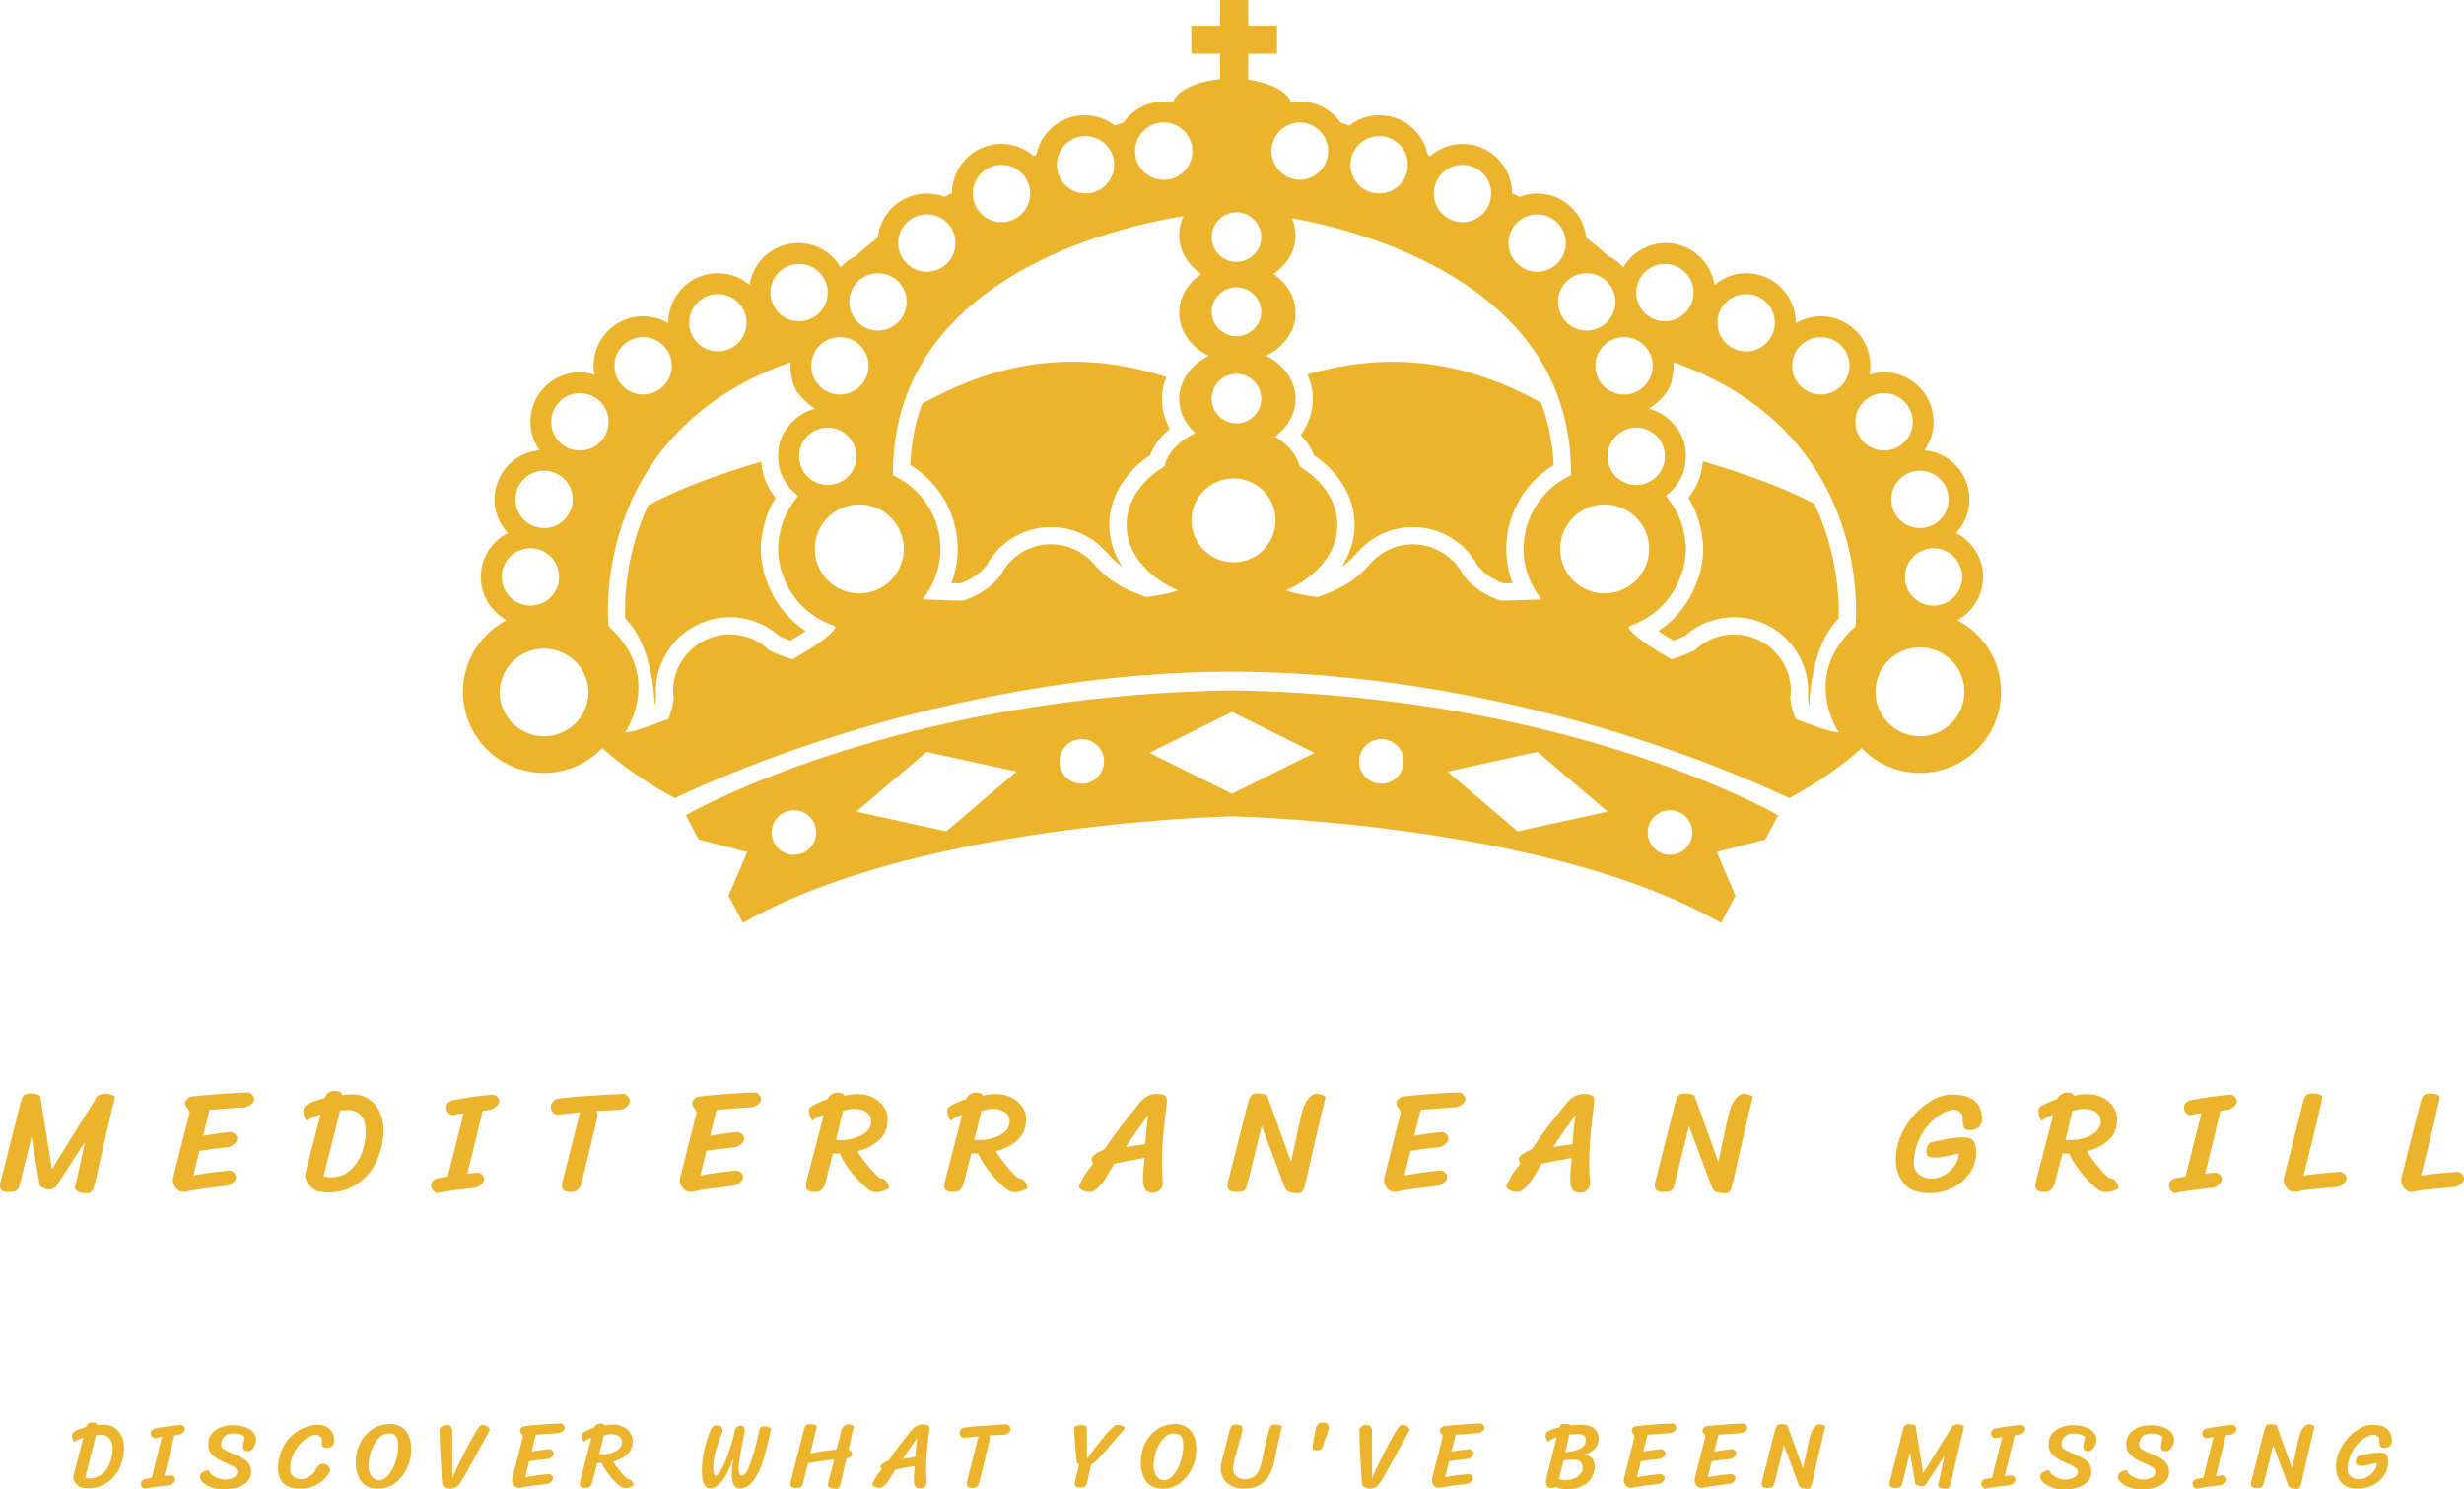 <?xml version="1.0" encoding="UTF-8"?>
<svg data-bbox="50 168.406 260 157.187" preserveAspectRatio="none" xmlns="http://www.w3.org/2000/svg" height="3022.838" width="5000" viewBox="50 168.406 260 157.188" data-type="color">
    <g>
        <svg viewBox="1.6 -27.44 989.4 28.56" preserveAspectRatio="none" y="318.528" x="57.605" height="7.065" width="244.79">
            <path d="M10-27.44q1.16 0 1.76.32t.6.84q.76-.12 1.34-.16t1.3-.04q2.88 0 4.86 1.4t2.96 3.68.98 4.92q0 .68-.04 1-.36 4.8-2.4 8.46t-5.38 5.66-7.5 2Q7.32.64 5.64.36 5 .24 4.14-.5T2.68-2.2t-.6-1.72q0-.44.12-.84l4.2-16.2q-2.28.68-3.84 1.76-.48-.48-.72-1.2t-.24-1.48q0-.88.72-1.56 1.88-1.2 5.2-2.04.76-1.96 2.48-1.96M7.2-3.8q.96.24 2.08.24 2.8 0 4.8-1.54T17.22-9t1.5-4.88q.16-1 .16-2.24 0-2.8-1.24-4.42t-3.84-1.62q-1.12 0-2.04.16-.72 3.12-3.04 12.2-1.24 4.88-1.52 6m29.56-16.92q-.8-.28-1.22-.86t-.42-1.38q0-1.16 1.56-1.84 5.72-1.16 11.52-1.64 1.56.68 1.56 1.84 0 .72-.72 1.4t-1.64.96l-2.2.28q-.68 3-3.12 12.92l-1.12 4.48 3.08-.32q1.56.68 1.56 1.84 0 .72-.72 1.4t-1.64.96l-1.6.2Q35.76.16 32.6.84q-.8-.28-1.22-.86t-.42-1.38q0-1.16 1.56-1.84 2-.4 3.04-.56l4.4-17.48q-1.64.24-3.2.56m38.48-.36q-.2-.64-1.54-1.14t-3.5-.5q-2.36 0-3.68 1.32t-1.32 3.32q0 1.24.9 1.9t2.78 1.46l1.44.6 1.2.56q2.16.96 3.42 1.74t2.14 2.14.88 3.48q0 2.28-1.5 3.94T72.28.26t-6.24.86q-2.64 0-4.94-.82t-3.64-2.06-1.34-2.44q0-1.16 1-1.9t2.84-1.02q.2 1.16 1.36 2.08t2.7 1.46 2.7.54q2.12 0 3.78-.84t1.66-2.32q0-1.24-1.18-2.06t-3.54-1.78L65.32-11q-2.6-1.28-4.12-2.88t-1.52-4.24q0-2.92 1.64-4.74t3.98-2.62 4.58-.8q3.56 0 5.86.92t3.34 2.32 1.04 2.88q0 .84-.42 2.04t-1.24 2.08-1.98.88q-2 0-2-2.08.08-.64.36-2.1t.4-1.74m36.4 14.12q-.6 1.8-2.38 3.62t-4.48 3-5.9 1.18q-4.88 0-7.16-2.38t-2.28-6.1q0-5.28 2.36-9.58t6.36-6.76 8.64-2.46q1.84 0 3.36.84t2.4 2.42.88 3.7q0 1.2-.9 2.04t-2.42.84q-1.2 0-1.62-.64t-.42-1.64l.04-1.28q0-.72-.8-1.4t-1.48-.68q-2.24 0-4.92 2.02t-4.52 5.44-1.84 7.42q0 1.84 1.44 3t3.64 1.16q.72 0 1.88-.48t2.14-1.2 1.3-1.4q.48-1 1.36-2.24t1.76-1.24q2.04 0 2.78.88t.78 1.92m20.44 7.8q-4.76 0-7.12-3.08t-2.36-8.36q0-4.36 1.88-8.08t5.24-5.92 7.56-2.2q4.08 0 6.54 2.78t2.46 8.3q0 3.92-1.82 7.78t-5.06 6.32-7.32 2.46m.56-3.6q1.96 0 3.84-2.2t3.06-5.64 1.18-7q0-2.72-.9-3.94t-3.18-1.22q-2.52 0-4.48 2.2t-3.04 5.48-1.08 6.36q0 1.8.66 3.16t1.72 2.08 2.22.72M162.6.84q-1.6-.36-2.24-.76t-.82-1.06-.26-2.22q-.08-2.36-.4-7.36-.04-.8-.28-5.16t-.24-8.36q0-.96.86-1.62t2.18-.66q1.2 0 1.76.66t.56 2.02l.04 15.92v3.96q3.2-7.08 7.32-14.86t5.28-7.78q1.48 0 2.4.68t.96 1.6q-.24.52-1.96 3.68l-1.88 3.32-1.36 2.52q-4.04 7.4-5.64 10.2T166.2-.48q-.48.56-1.46.94t-2.14.38m47.68-27.88q1.44.76 1.44 1.92 0 .72-.78 1.34t-1.74.86l-1.76.12q-1.2.08-3.24.22t-4.8.38l-1.8 7.16q2.52-.4 4.18-.64t3.7-.4q1.56.68 1.56 1.84 0 .72-.72 1.4t-1.64.96l-2.28.24q-3.64.4-5.84.8-.48 2.2-1.36 5.56l-.32 1.24q5.32-1 10.28-1.4 1.56.68 1.56 1.84 0 .72-.72 1.4t-1.64.96q-7.6.88-10.72 1.48-.36.24-1.56.24-1.12 0-1.98-1.04t-.86-2.16q0-.44.12-.84l4.56-18.04h-.12q-.04-.44-.56-1.08-.04-.08-.32-.5t-.28-.82q.08-1.16 1.52-1.84 3-.4 8.4-.78t7.72-.42m29.04 23.88q.48.08 1.12.88t.64 1.48q0 .44-.68.68-.24.08-.78.3t-.98.3-1 .08q-.84 0-1.28-.2-1.12-.48-2.92-2.24t-3.48-4.02-2.48-4.22h-.24q-1.12 0-1.64-.04-1.2 4.44-2 7.76-.32 1.4-.98 2.16t-2.14.76q-1.24 0-1.82-.42t-.58-1.42q0-.44.12-.84l4.84-18.68q-2.08.6-3.16 1.64-.44-.48-.7-1.26t-.26-1.54q0-.56.34-.9t.94-.62q.2-.12 1.46-.72t2.42-.92q.36-.8 1.1-1.32t1.9-.52q.68 0 1.12.26t.6.66q1.48-.48 3.56-.48 2.56 0 4.46 1.02t2.9 2.62 1 3.24q0 3.64-2.34 5.82t-6.02 3.1q.84 1.44 2.24 3.24t2.66 3.06 1.66 1.26zm-10.96-18.76q-1.16 4.64-1.92 8.04.48.04 1.36.04 1.92 0 3.84-.58t3.22-1.74 1.3-2.88q0-1.56-1.28-2.5t-3.44-.94q-1.2 0-3.08.56m55.16 9.88q-1.24 3.96-2.88 6.84t-3.4 4.4-3.36 1.52q-3.68 0-3.68-7.56 0-4.64 1.12-9.22t2.48-7.86q.4-1.04 1.04-1.66t1.8-.62q1.08 0 1.72.54t.64 1.62l-.04.48q0 .08-.48 1.32-1.2 3.24-2.14 6.2t-1.18 5.64q-.12 1.36-.12 2.68t.28 2.14.8.82q1.16 0 2.82-3.34t3.18-8 2.24-8.18q.16-.76.92-1.28t1.32-.52q1 0 1.46.5t.46 1.54l-.04.56q0 .16-.08.44t-.16.72q-1.92 9.12-2.32 13.6-.04.32-.04.96 0 1.36.38 2.18t.98.82q1.96 0 3.96-6.1t3.56-13.54q.16-.72.7-1.06t1.3-.34q.96 0 1.96.4t1 .88l-.64 2.8q-1.48 6.56-2.98 11.2t-3.92 7.94-5.86 3.3q-3.36 0-3.36-6.16 0-2.84.72-6.6zm43.12.36q-7.88.96-11.16 1.68l-2.16 8.56q-.28 1.16-.82 1.56t-2.14.4q-1.24 0-1.82-.42t-.58-1.42q0-.44.12-.84l5.48-21.64q.44-1.76.94-2.34t1.82-.58q1.08 0 1.98.24t.94.72q0 .08-.52 2.16-.8 3.08-2.28 9.36 5.92-1.2 11.24-1.64l1.84-7.44q.4-1.6 1.1-2.38t1.9-1.02q1.48.28 1.94.46t.62.54q-.52 1.48-.78 2.74t-.3 1.5q-.52 2.8-1.24 5.72 1.56.68 1.56 1.84t-2.48 1.96q-.44 1.6-1.64 6.96-.28 1.48-.8 3.68-.56 2.2-1.76 2.2-3.68 0-3.68-1.72 0-.36 2.68-10.84m34.4 2.8q-5.24.88-8.36 1.6-.96 1.52-1.24 2.04-.84 1.48-1.5 2.46t-1.42 1.74q-.84.84-1.38 1.2t-1.26.36q-1.2 0-2.1-.54t-.9-1.1q.08-.08.88-1.78t2.96-4.26q0-.32-.2-.8t-.2-.56q0-1.16 3.64-2.8 2.04-3.04 4.3-6t5.54-7q.8-1 2.04-1.64t2.48-.64q1.28 0 1.92.24t.82.64.18 1.12q-.16 1.2-.2 1.8-.6 4.84-.9 8.3t-.3 6.9q0 3.16.28 5.8-.12.96-.84 1.74t-1.68.78q-1.84 0-2.42-.92t-.58-3.12q0-1.6.44-5.56m-5.2-3q.72-.16 2.2-.36l3.2-.48q.36-5.56.84-8-1.56 1.84-6.24 8.84m32.84 9.48q-.32 1.4-.98 2.16t-2.14.76q-1.24 0-1.82-.42t-.58-1.42q0-.44.12-.84l4.88-19.36q-.04 0-2.6.28-3.08.24-3.84.4-.8-.28-1.22-.86t-.42-1.38q0-.64.46-1.22t1.1-.86q2-.4 5.6-.68t9.24-.6q2.88-.12 3.88-.24.64.28 1.1.86t.46 1.22q0 .72-.72 1.4t-1.64.96l-7 .36q.44.16.44 1.08 0 .48-.08.72-.68 3.04-1.86 7.88t-1.58 6.56q-.24 1-.44 1.8zm58.36-24q1.52 0 2.52.44t1.04 1q-.32.48-2.16 2.6l-1.68 1.88q-4.04 4.8-6.34 7.3t-3.54 3.38q-.24.16-.72.36-.2 1.48-1.32 6.04l-.44 1.76q-.28 1.16-.82 1.56t-2.14.4q-1.2 0-1.72-.4t-.52-1.44q0-.44.12-.84l1.6-6.4q.08-.2.16-.68-.68-.24-.86-.66t-.26-1.42q-.24-3.04-.4-4.76-.04-.56-.28-3.34t-.24-5.3q0-.6.86-1.02t2.18-.42q1.2 0 1.76.42t.56 1.3l.04 10.2v2.52q3.24-4.56 7.34-9.52t5.26-4.96M466.88.84q-4.76 0-7.12-3.08t-2.36-8.36q0-4.36 1.88-8.08t5.24-5.92 7.56-2.2q4.08 0 6.54 2.78t2.46 8.3q0 3.92-1.82 7.78t-5.06 6.32-7.32 2.46m.56-3.6q1.96 0 3.84-2.2t3.06-5.64 1.18-7q0-2.72-.9-3.94t-3.18-1.22q-2.52 0-4.48 2.2t-3.04 5.48-1.08 6.36q0 1.8.66 3.16t1.72 2.08 2.22.72m27.72-20.88q.44-1.76.94-2.34t1.82-.58q1.08 0 1.86.24t.82.72q.2.12.2.64 0 .84-.44 2.56t-1.28 4.48q-.96 3.32-1.56 5.64t-.76 3.96l-.04.56q0 1.6.8 2.62t1.96 1.48 2.28.46q2.56 0 4.04-1.18t2.26-3.24 1.46-5.62q.36-1.8 1.12-5.2t1-4.12q.36-1.04.44-1.6.24-.92.5-1.4t.82-.84q.16-.04.44-.1t.44-.06q1.36 0 2.26.24t1.06.6q-.6 2.36-1.66 7.02t-1.54 7.38Q512.2.84 501.2.84q-2.8 0-5-1.12t-3.46-3.1-1.26-4.5q0-1.28.36-2.64zm42.52-1.6q-.12.72-.6 2.06t-.6 1.66q-1.08 2.76-1.4 4.12-.24.96-.9 1.42t-1.82.46q-1.04 0-1.36-.34t-.32-1.18v-.56l1.32-7q.28-1.48 1-2.16t2.16-.68q1.28 0 1.9.6t.62 1.6M554.88.84q-1.6-.36-2.24-.76t-.82-1.06-.26-2.22q-.08-2.36-.4-7.36-.04-.8-.28-5.16t-.24-8.36q0-.96.86-1.62t2.18-.66q1.2 0 1.76.66t.56 2.02l.04 15.92v3.96q3.2-7.08 7.32-14.86t5.28-7.78q1.48 0 2.4.68t.96 1.6q-.24.52-1.96 3.68l-1.88 3.32-1.36 2.52q-4.04 7.4-5.64 10.2t-2.68 3.96q-.48.56-1.46.94t-2.14.38m47.68-27.88q1.44.76 1.44 1.92 0 .72-.78 1.34t-1.74.86l-1.76.12q-1.2.08-3.24.22t-4.8.38l-1.8 7.16q2.52-.4 4.18-.64t3.7-.4q1.56.68 1.56 1.84 0 .72-.72 1.4t-1.64.96l-2.28.24q-3.64.4-5.84.8-.48 2.2-1.36 5.56l-.32 1.24q5.32-1 10.28-1.4Q599-4.76 599-3.6q0 .72-.72 1.4t-1.64.96q-7.6.88-10.72 1.48-.36.24-1.56.24-1.12 0-1.98-1.04t-.86-2.16q0-.44.12-.84l4.56-18.04h-.12q-.04-.44-.56-1.08-.04-.08-.32-.5t-.28-.82q.08-1.16 1.52-1.84 3-.4 8.4-.78t7.72-.42m44 13.32q2.68.44 3.58 1.86t.9 3.34q0 .4-.04.6-.76 4.88-4.08 6.94t-7.84 2.06q-1.16 0-2.5-.26T634.4.08q-.6.44-2.24.44-1.08 0-1.52-.86t-.44-2.1q0-.44.12-.84l4.48-17.92q-2.84.96-3.52 2-1.24-1.32-1.24-2.44 0-.88.68-1.8 1.6-1.04 5.2-1.96.32-.84.82-1.16t1.5-.32q.84 0 1.58.16t1.06.48q1.92-.24 3.88-.24 4.08 0 6 1.62t1.92 4.5q0 2.44-1.72 4.18t-4.4 2.46m-8.12-1.04q8.76-.72 8.76-5.12 0-1.24-.76-1.94t-2.6-.7q-1.64 0-3.64.2zm.12 11.96q1.8 0 3.5-.66t2.78-1.88 1.08-2.86q0-1.36-.94-2.34t-2.62-.98q-3.16 0-4.56.24-.64 2.16-2.12 8 1.28.48 2.88.48m45.84-24.24q1.44.76 1.44 1.92 0 .72-.78 1.34t-1.74.86l-1.76.12q-1.2.08-3.24.22t-4.8.38l-1.8 7.16q2.52-.4 4.18-.64t3.7-.4q1.56.68 1.56 1.84 0 .72-.72 1.4t-1.64.96l-2.28.24q-3.64.4-5.84.8-.48 2.2-1.36 5.56L669-4.04q5.32-1 10.28-1.4 1.56.68 1.56 1.84 0 .72-.72 1.4t-1.64.96q-7.6.88-10.72 1.48-.36.24-1.56.24-1.12 0-1.98-1.04t-.86-2.16q0-.44.12-.84l4.56-18.04h-.12q-.04-.44-.56-1.08-.04-.08-.32-.5t-.28-.82q.08-1.16 1.52-1.84 3-.4 8.4-.78t7.72-.42m30.2 0q1.44.76 1.44 1.92 0 .72-.78 1.34t-1.74.86l-1.76.12q-1.2.08-3.24.22t-4.8.38l-1.8 7.16q2.52-.4 4.18-.64t3.7-.4q1.56.68 1.56 1.84 0 .72-.72 1.4t-1.64.96l-2.28.24q-3.64.4-5.84.8-.48 2.2-1.36 5.56l-.32 1.24q5.32-1 10.28-1.4 1.56.68 1.56 1.84 0 .72-.72 1.4t-1.64.96q-7.6.88-10.72 1.48-.36.24-1.56.24-1.12 0-1.98-1.04t-.86-2.16q0-.44.12-.84l4.56-18.04h-.12q-.04-.44-.56-1.08-.04-.08-.32-.5t-.28-.82q.08-1.16 1.52-1.84 3-.4 8.4-.78t7.72-.42m32.16.32q1.48.28 1.94.46t.62.54q-.84 3.24-2.2 9.18t-1.84 7.98q-.88 4.08-1.64 7.24-.56 2.2-1.76 2.2-3.16 0-3.6-1.28l-.08.08-6.52-17.44-2.48 10.08q-.72 2.76-1.56 6.24-.28 1.16-.86 1.56t-2.18.4q-1.24 0-1.82-.42t-.58-1.42q0-.44.12-.84l5.48-21.64q.44-1.76.94-2.34t1.82-.58q1.08 0 1.92.24t.88.72v.12L739.8-7.8q2.6-12.56 3.32-14.76.56-1.68 1.52-2.8t2.12-1.36m59.2 0q1.48.28 1.94.46t.62.54q-.84 3.24-2.2 9.18t-1.84 7.98q-.88 4.08-1.64 7.24-.56 2.2-1.76 2.2-3.68 0-3.68-1.72 0 .68 2.08-9.04l.72-3.44L792.24-1q-.64.8-1.88.8-1.04 0-1.94-.52t-.78-1.04l-2.2-12.92-3.28 13.24q-.28 1.16-.86 1.56t-2.18.4q-1.24 0-1.82-.42t-.58-1.42q0-.44.12-.84l5.48-21.64q.44-1.76.94-2.34t1.82-.58q1.08 0 1.92.24t.88.72v.08l3.2 19.88q1.72-2.76 5.66-9.12t6.18-9.92q.4-1 .9-1.3t1.16-.42.98-.16m15.68 6q-.8-.28-1.22-.86t-.42-1.38q0-1.16 1.56-1.84 5.72-1.16 11.52-1.64 1.56.68 1.56 1.84 0 .72-.72 1.4t-1.64.96l-2.2.28q-.68 3-3.12 12.92l-1.12 4.48 3.08-.32q1.56.68 1.56 1.84 0 .72-.72 1.4t-1.64.96l-1.6.2q-5.88.64-9.04 1.32-.8-.28-1.22-.86t-.42-1.38q0-1.16 1.56-1.84 2-.4 3.04-.56l4.4-17.48q-1.64.24-3.2.56m38.48-.36q-.2-.64-1.54-1.14t-3.5-.5q-2.36 0-3.68 1.32t-1.32 3.32q0 1.24.9 1.9t2.78 1.46l1.44.6 1.2.56q2.16.96 3.42 1.74t2.14 2.14.88 3.48q0 2.28-1.5 3.94T857.16.26t-6.24.86q-2.64 0-4.94-.82t-3.64-2.06T841-4.2q0-1.16 1-1.9t2.84-1.02q.2 1.16 1.36 2.08t2.7 1.46 2.7.54q2.12 0 3.78-.84t1.66-2.32q0-1.24-1.18-2.06t-3.54-1.78L850.2-11q-2.6-1.28-4.12-2.88t-1.52-4.24q0-2.92 1.64-4.74t3.98-2.62 4.58-.8q3.56 0 5.86.92t3.34 2.32 1.04 2.88q0 .84-.42 2.04t-1.24 2.08-1.98.88q-2 0-2-2.08.08-.64.36-2.1t.4-1.74m33.12 0q-.2-.64-1.54-1.14t-3.5-.5q-2.36 0-3.68 1.32t-1.32 3.32q0 1.24.9 1.9t2.78 1.46l1.44.6 1.2.56q2.16.96 3.42 1.74t2.14 2.14.88 3.48q0 2.28-1.5 3.94T890.28.26t-6.24.86q-2.64 0-4.94-.82t-3.64-2.06-1.34-2.44q0-1.16 1-1.9t2.84-1.02q.2 1.16 1.36 2.08t2.7 1.46 2.7.54q2.12 0 3.78-.84t1.66-2.32q0-1.24-1.18-2.06t-3.54-1.78l-2.12-.96q-2.6-1.28-4.12-2.88t-1.52-4.24q0-2.92 1.64-4.74t3.98-2.62 4.58-.8q3.56 0 5.86.92t3.34 2.32 1.04 2.88q0 .84-.42 2.04t-1.24 2.08-1.98.88q-2 0-2-2.08.08-.64.36-2.1t.4-1.74m18.48.36q-.8-.28-1.22-.86t-.42-1.38q0-1.16 1.56-1.84 5.72-1.16 11.52-1.64 1.56.68 1.56 1.84 0 .72-.72 1.4t-1.64.96l-2.2.28q-.68 3-3.12 12.92l-1.12 4.48 3.08-.32q1.56.68 1.56 1.84 0 .72-.72 1.4t-1.64.96l-1.6.2q-5.88.64-9.04 1.32-.8-.28-1.22-.86t-.42-1.38q0-1.16 1.56-1.84 2-.4 3.04-.56l4.4-17.48q-1.64.24-3.2.56m43.72-6q1.48.28 1.94.46t.62.54q-.84 3.24-2.2 9.18t-1.84 7.98q-.88 4.08-1.64 7.24-.56 2.2-1.76 2.2-3.16 0-3.6-1.28l-.08.08-6.52-17.44-2.48 10.08q-.72 2.76-1.56 6.24-.28 1.16-.86 1.56t-2.18.4q-1.24 0-1.82-.42t-.58-1.42q0-.44.12-.84l5.48-21.64q.44-1.76.94-2.34t1.82-.58q1.08 0 1.92.24t.88.72v.12l6.44 17.84q2.6-12.56 3.32-14.76.56-1.68 1.52-2.8t2.12-1.36m30.32 12.12q1.64 0 2.42.58t.98 1.4.2 2.1q0 3.36-1.84 5.94t-4.8 4-6.28 1.42q-4.8 0-7.04-2.68t-2.24-6.56q0-4.6 2.46-8.78t6.08-6.72 6.82-2.54q4.48 0 6.48 1.78t2 5.18q0 1.2-.9 2.04t-2.42.84q-1.2 0-1.62-.64t-.42-1.64l.04-1.28q0-.72-.8-1.4t-1.48-.68q-2.24 0-4.92 2.02t-4.52 5.44-1.84 7.42q0 1.84 1.44 3t3.64 1.16q1.56 0 3.28-.94t2.9-2.56 1.18-3.46q-.56.08-1.64.36-1.56.4-2.66.6t-2.18.2q-1.28 0-1.9-.34t-.62-1.22q0-.6.3-1.4t.74-1.16q2-.52 4.62-1t4.54-.48" fill="#ebb42c" data-color="1"/>
        </svg>
        <svg viewBox="0.56 -27.44 681.4 28.32" preserveAspectRatio="none" y="283.536" x="50" height="10.806" width="260">
            <path d="M29.8-26.72q1.48.28 1.94.46t.62.54q-.84 3.24-2.2 9.18t-1.84 7.98q-.88 4.08-1.64 7.24-.56 2.2-1.76 2.2-3.68 0-3.68-1.72 0 .68 2.08-9.04l.72-3.44L16.08-1q-.64.8-1.88.8-1.04 0-1.94-.52t-.78-1.04l-2.2-12.92L6-1.44Q5.72-.28 5.14.12t-2.18.4Q1.72.52 1.14.1T.56-1.32q0-.44.12-.84L6.16-23.8q.44-1.76.94-2.34t1.82-.58q1.08 0 1.92.24t.88.72v.08l3.2 19.88q1.72-2.76 5.66-9.12t6.18-9.92q.4-1 .9-1.3t1.16-.42.98-.16m39.6-.32q1.44.76 1.44 1.92 0 .72-.78 1.34t-1.74.86l-1.76.12q-1.2.08-3.24.22t-4.8.38l-1.8 7.16q2.52-.4 4.18-.64t3.7-.4q1.56.68 1.56 1.84 0 .72-.72 1.4t-1.64.96l-2.28.24q-3.64.4-5.84.8-.48 2.2-1.36 5.56L54-4.04q5.32-1 10.28-1.4 1.56.68 1.56 1.84 0 .72-.72 1.4t-1.64.96q-7.6.88-10.72 1.48-.36.24-1.56.24-1.12 0-1.98-1.04t-.86-2.16q0-.44.12-.84l4.56-18.04h-.12q-.04-.44-.56-1.08-.04-.08-.32-.5t-.28-.82q.08-1.16 1.52-1.84 3-.4 8.4-.78t7.72-.42m23.44-.4q1.16 0 1.76.32t.6.84q.76-.12 1.34-.16t1.3-.04q2.88 0 4.86 1.4t2.96 3.68.98 4.92q0 .68-.04 1-.36 4.8-2.4 8.46t-5.38 5.66-7.5 2q-1.16 0-2.84-.28-.64-.12-1.5-.86t-1.46-1.7-.6-1.72q0-.44.12-.84l4.2-16.2q-2.28.68-3.84 1.76-.48-.48-.72-1.2t-.24-1.48q0-.88.72-1.56 1.88-1.2 5.2-2.04.76-1.96 2.48-1.96M90.04-3.8q.96.24 2.08.24 2.8 0 4.8-1.54t3.14-3.9 1.5-4.88q.16-1 .16-2.24 0-2.8-1.24-4.42t-3.84-1.62q-1.12 0-2.04.16-.72 3.12-3.04 12.2-1.24 4.88-1.52 6m35.56-16.92q-.8-.28-1.22-.86t-.42-1.38q0-1.16 1.56-1.84 5.72-1.16 11.52-1.64 1.56.68 1.56 1.84 0 .72-.72 1.4t-1.64.96l-2.2.28q-.68 3-3.12 12.92l-1.12 4.48 3.08-.32q1.56.68 1.56 1.84 0 .72-.72 1.4t-1.64.96l-1.6.2q-5.88.64-9.04 1.32-.8-.28-1.22-.86t-.42-1.38q0-1.16 1.56-1.84 2-.4 3.04-.56l4.4-17.48q-1.64.24-3.2.56M161.48-2.4q-.32 1.4-.98 2.16t-2.14.76q-1.24 0-1.82-.42t-.58-1.42q0-.44.12-.84l4.88-19.36q-.04 0-2.6.28-3.08.24-3.84.4-.8-.28-1.22-.86t-.42-1.38q0-.64.46-1.22t1.1-.86q2-.4 5.6-.68t9.24-.6q2.88-.12 3.88-.24.64.28 1.1.86t.46 1.22q0 .72-.72 1.4t-1.64.96l-7 .36q.44.16.44 1.08 0 .48-.08.72-.68 3.04-1.86 7.88t-1.58 6.56q-.24 1-.44 1.8zm48.12-24.64q1.44.76 1.44 1.92 0 .72-.78 1.34t-1.74.86l-1.76.12q-1.2.08-3.24.22t-4.8.38l-1.8 7.16q2.52-.4 4.18-.64t3.7-.4q1.56.68 1.56 1.84 0 .72-.72 1.4t-1.64.96l-2.28.24q-3.64.4-5.84.8-.48 2.2-1.36 5.56l-.32 1.24q5.32-1 10.28-1.4 1.56.68 1.56 1.84 0 .72-.72 1.4t-1.64.96q-7.6.88-10.72 1.48-.36.24-1.56.24-1.12 0-1.98-1.04t-.86-2.16q0-.44.12-.84l4.56-18.04h-.12q-.04-.44-.56-1.08-.04-.08-.32-.5t-.28-.82q.08-1.16 1.52-1.84 3-.4 8.4-.78t7.72-.42m35.04 23.88q.48.08 1.12.88t.64 1.48q0 .44-.68.68-.24.08-.78.3t-.98.3-1 .08q-.84 0-1.28-.2-1.12-.48-2.92-2.24t-3.48-4.02-2.48-4.22h-.24q-1.12 0-1.64-.04-1.2 4.44-2 7.76-.32 1.4-.98 2.16t-2.14.76q-1.24 0-1.82-.42t-.58-1.42q0-.44.12-.84l4.84-18.68q-2.08.6-3.16 1.64-.44-.48-.7-1.26t-.26-1.54q0-.56.34-.9t.94-.62q.2-.12 1.46-.72t2.42-.92q.36-.8 1.1-1.32t1.9-.52q.68 0 1.12.26t.6.66q1.48-.48 3.56-.48 2.56 0 4.46 1.02t2.9 2.62 1 3.24q0 3.64-2.34 5.82t-6.02 3.1q.84 1.44 2.24 3.24t2.66 3.06 1.66 1.26zm-10.96-18.76q-1.16 4.64-1.92 8.04.48.04 1.36.04 1.92 0 3.84-.58t3.22-1.74 1.3-2.88q0-1.56-1.28-2.5t-3.44-.94q-1.2 0-3.08.56m49.24 18.76q.48.08 1.12.88t.64 1.48q0 .44-.68.68-.24.08-.78.3t-.98.3-1 .08q-.84 0-1.28-.2-1.12-.48-2.92-2.24t-3.48-4.02-2.48-4.22h-.24q-1.12 0-1.64-.04-1.2 4.44-2 7.76-.32 1.4-.98 2.16t-2.14.76q-1.24 0-1.82-.42t-.58-1.42q0-.44.12-.84l4.84-18.68q-2.08.6-3.16 1.64-.44-.48-.7-1.26t-.26-1.54q0-.56.34-.9t.94-.62q.2-.12 1.46-.72t2.42-.92q.36-.8 1.1-1.32t1.9-.52q.68 0 1.12.26t.6.66q1.48-.48 3.56-.48 2.56 0 4.46 1.02t2.9 2.62 1 3.24q0 3.64-2.34 5.82t-6.02 3.1q.84 1.44 2.24 3.24t2.66 3.06 1.66 1.26zm-10.96-18.76q-1.16 4.64-1.92 8.04.48.04 1.36.04 1.92 0 3.84-.58t3.22-1.74 1.3-2.88q0-1.56-1.28-2.5t-3.44-.94q-1.2 0-3.08.56m45.12 13.04q-5.24.88-8.36 1.6-.96 1.52-1.24 2.04-.84 1.48-1.5 2.46t-1.42 1.74q-.84.84-1.38 1.2t-1.26.36q-1.2 0-2.1-.54t-.9-1.1q.08-.08.88-1.78t2.96-4.26q0-.32-.2-.8t-.2-.56q0-1.16 3.64-2.8 2.04-3.04 4.3-6t5.54-7q.8-1 2.04-1.64t2.48-.64q1.28 0 1.92.24t.82.64.18 1.12q-.16 1.2-.2 1.8-.6 4.84-.9 8.3t-.3 6.9q0 3.16.28 5.8-.12.96-.84 1.74t-1.68.78q-1.84 0-2.42-.92t-.58-3.12q0-1.6.44-5.56m-5.2-3q.72-.16 2.2-.36l3.2-.48q.36-5.56.84-8-1.56 1.84-6.24 8.84m52.68-14.84q1.48.28 1.94.46t.62.54q-.84 3.24-2.2 9.18t-1.84 7.98q-.88 4.08-1.64 7.24-.56 2.2-1.76 2.2-3.16 0-3.6-1.28l-.08.08-6.52-17.44L347-7.68q-.72 2.76-1.56 6.24-.28 1.16-.86 1.56t-2.18.4q-1.24 0-1.82-.42T340-1.32q0-.44.12-.84l5.48-21.64q.44-1.76.94-2.34t1.82-.58q1.08 0 1.92.24t.88.72v.12L357.6-7.8q2.6-12.56 3.32-14.76.56-1.68 1.52-2.8t2.12-1.36m39.76-.32q1.44.76 1.44 1.92 0 .72-.78 1.34t-1.74.86l-1.76.12q-1.2.08-3.24.22t-4.8.38l-1.8 7.16q2.52-.4 4.18-.64t3.7-.4q1.56.68 1.56 1.84 0 .72-.72 1.4t-1.64.96l-2.28.24q-3.64.4-5.84.8-.48 2.2-1.36 5.56l-.32 1.24q5.32-1 10.28-1.4 1.56.68 1.56 1.84 0 .72-.72 1.4t-1.64.96q-7.6.88-10.72 1.48-.36.24-1.56.24-1.12 0-1.98-1.04t-.86-2.16q0-.44.12-.84l4.56-18.04h-.12q-.04-.44-.56-1.08-.04-.08-.32-.5t-.28-.82q.08-1.16 1.52-1.84 3-.4 8.4-.78t7.72-.42m30.92 18.16q-5.24.88-8.36 1.6-.96 1.52-1.24 2.04-.84 1.48-1.5 2.46t-1.42 1.74q-.84.84-1.38 1.2t-1.26.36q-1.2 0-2.1-.54t-.9-1.1q.08-.08.88-1.78t2.96-4.26q0-.32-.2-.8t-.2-.56q0-1.16 3.64-2.8 2.04-3.04 4.3-6t5.54-7q.8-1 2.04-1.64t2.48-.64q1.28 0 1.92.24t.82.64.18 1.12q-.16 1.2-.2 1.8-.6 4.84-.9 8.3t-.3 6.9q0 3.16.28 5.8-.12.96-.84 1.74t-1.68.78q-1.84 0-2.42-.92t-.58-3.12q0-1.6.44-5.56m-5.2-3q.72-.16 2.2-.36l3.2-.48q.36-5.56.84-8-1.56 1.84-6.24 8.84m52.68-14.84q1.48.28 1.94.46t.62.54q-.84 3.24-2.2 9.18t-1.84 7.98q-.88 4.08-1.64 7.24-.56 2.2-1.76 2.2-3.16 0-3.6-1.28l-.08.08-6.52-17.44-2.48 10.08q-.72 2.76-1.56 6.24-.28 1.16-.86 1.56t-2.18.4q-1.24 0-1.82-.42t-.58-1.42q0-.44.12-.84l5.48-21.64q.44-1.76.94-2.34t1.82-.58q1.08 0 1.92.24t.88.72v.12l6.44 17.84q2.6-12.56 3.32-14.76.56-1.68 1.52-2.8t2.12-1.36m60.72 12.12q1.64 0 2.42.58t.98 1.4.2 2.1q0 3.36-1.84 5.94t-4.8 4-6.28 1.42q-4.8 0-7.04-2.68t-2.24-6.56q0-4.6 2.46-8.78t6.08-6.72 6.82-2.54q4.48 0 6.48 1.78t2 5.18q0 1.2-.9 2.04t-2.42.84q-1.2 0-1.62-.64t-.42-1.64l.04-1.28q0-.72-.8-1.4t-1.48-.68q-2.24 0-4.92 2.02t-4.52 5.44-1.84 7.42q0 1.84 1.44 3t3.64 1.16q1.56 0 3.28-.94t2.9-2.56 1.18-3.46q-.56.08-1.64.36-1.56.4-2.66.6t-2.18.2q-1.28 0-1.9-.34t-.62-1.22q0-.6.3-1.4t.74-1.16q2-.52 4.62-1t4.54-.48m41.2 11.44q.48.08 1.12.88t.64 1.48q0 .44-.68.68-.24.08-.78.3t-.98.3-1 .08q-.84 0-1.28-.2-1.12-.48-2.92-2.24t-3.48-4.02-2.48-4.22h-.24q-1.12 0-1.64-.04-1.2 4.44-2 7.76-.32 1.4-.98 2.16t-2.14.76q-1.24 0-1.82-.42t-.58-1.42q0-.44.12-.84l4.84-18.68q-2.08.6-3.16 1.64-.44-.48-.7-1.26t-.26-1.54q0-.56.34-.9t.94-.62q.2-.12 1.46-.72t2.42-.92q.36-.8 1.1-1.32t1.9-.52q.68 0 1.12.26t.6.66q1.48-.48 3.56-.48 2.56 0 4.46 1.02t2.9 2.62 1 3.24q0 3.64-2.34 5.82t-6.02 3.1q.84 1.44 2.24 3.24t2.66 3.06 1.66 1.26zm-10.96-18.76q-1.16 4.64-1.92 8.04.48.04 1.36.04 1.92 0 3.84-.58t3.22-1.74 1.3-2.88q0-1.56-1.28-2.5t-3.44-.94q-1.2 0-3.08.56m32.48 1.2q-.8-.28-1.22-.86t-.42-1.38q0-1.16 1.56-1.84 5.72-1.16 11.52-1.64 1.56.68 1.56 1.84 0 .72-.72 1.4t-1.64.96l-2.2.28q-.68 3-3.12 12.92l-1.12 4.48 3.08-.32Q615-4.2 615-3.04q0 .72-.72 1.4t-1.64.96l-1.6.2Q605.16.16 602 .84q-.8-.28-1.22-.86t-.42-1.38q0-1.16 1.56-1.84 2-.4 3.04-.56l4.4-17.48q-1.64.24-3.2.56m41.76 15.64q1.56.68 1.56 1.84 0 .72-.72 1.4t-1.64.96q-2.2.24-3.12.28-5.36.44-7.56.84-.36.24-1.52.24-1.12 0-1.98-1.04t-.86-2.16q0-.44.12-.84l5.12-20.24q.44-1.76.94-2.34t1.82-.58q1.08 0 1.86.24t.82.72q0 1.12-5.16 21.76 3.52-.6 8.96-.96zm32.48 0q1.56.68 1.56 1.84 0 .72-.72 1.4t-1.64.96q-2.2.24-3.12.28-5.36.44-7.56.84-.36.24-1.52.24-1.12 0-1.98-1.04t-.86-2.16q0-.44.12-.84l5.12-20.24q.44-1.76.94-2.34t1.82-.58q1.08 0 1.86.24t.82.72q0 1.12-5.16 21.76 3.52-.6 8.96-.96z" fill="#ebb42c" data-color="1"/>
        </svg>
        <svg viewBox="6 19.909 87.684 52.626" preserveAspectRatio="none" y="168.406" x="98.849" height="97.409" width="162.301">
            <path d="M80.976 66.394s-11.668-6.813-31.134-7.122c-19.466.309-31.134 7.122-31.134 7.122l.735 1.383 2.767.707-1.07 2.498.824 1.553c9.887-5.711 27.878-6.079 27.878-6.079s17.991.368 27.878 6.079l.824-1.553-1.07-2.498 2.767-.707zM24.87 68.647a1.27 1.27 0 1 1-.001-2.54 1.27 1.27 0 0 1 .001 2.54m8.688-1.339-5.131-1.121 4-3.408 5.134 1.124zm7.769-2.715a1.27 1.27 0 1 1-.002-2.538 1.27 1.27 0 0 1 .002 2.538m8.515.575-4.708-2.336 4.708-2.332 4.708 2.332zm8.514-.575a1.27 1.27 0 1 1 0-2.54 1.27 1.27 0 0 1 0 2.54m7.77 2.715-4.002-3.405 5.134-1.124 4 3.408zm8.687 1.339a1.27 1.27 0 1 1 .001-2.541 1.27 1.27 0 0 1-.001 2.541" fill="#ebb42c" data-color="1"/>
            <path d="M15.254 55.176c1.674 1.666 1.662 4.978 1.676 4.974.063-.243.072-.393.072-.393l.008-.167a3 3 0 0 1-.014-.265 4.23 4.23 0 0 1 4.226-4.224c1.027 0 2.009.372 2.785 1.054.241.115.458.206.662.277.364-.214.649-.395.873-.544a5.63 5.63 0 0 1-2.28-3.022 1.7 1.7 0 0 1-.133-.441l-.031-.156a4.75 4.75 0 0 1-.017-2.003 5.5 5.5 0 0 1 .742-1.974 3 3 0 0 1-.228-.322 3.47 3.47 0 0 1-.585-1.736c-3.007.877-5.056 1.736-6.446 2.487-1.33 2.843-1.355 5.513-1.31 6.455" fill="#ebb42c" data-color="1"/>
            <path d="M34.205 51.207a5.5 5.5 0 0 1-.36 1.951q.246.012.516.017c.904-.341 1.339-.826 1.533-1.109l.019-.035.096-.168.396-.51a4.23 4.23 0 0 1 3.127-1.391c.984 0 1.941.355 2.697.986l.444.421c.29.347.58.622.918.86-.475-.731-.738-1.547-.738-2.391 0-1.535.838-2.967 2.315-3.973.224-.567.614-1.083 1.134-1.508a3.44 3.44 0 0 1-.454-1.705c0-.432.09-.854.249-1.25-6.173-1.977-10.774-.201-13.921 1.527a11.4 11.4 0 0 0-.672 3.495 5.62 5.62 0 0 1 2.701 4.783" fill="#ebb42c" data-color="1"/>
            <path d="M53.762 44.715c.332.345.589.734.754 1.151 1.477 1.006 2.314 2.438 2.314 3.973 0 .844-.263 1.659-.737 2.391.339-.238.629-.514.918-.86l.444-.421a4.22 4.22 0 0 1 2.697-.986c1.195 0 2.329.514 3.126 1.391l.396.512c.035.054.064.11.097.166l.019.035c.193.283.629.769 1.532 1.109.179-.004.354-.008.516-.017a5.5 5.5 0 0 1-.359-1.951 5.62 5.62 0 0 1 2.699-4.782 11.7 11.7 0 0 0-.717-3.566c-3.062-1.661-7.467-3.313-13.321-1.597.197.438.308.907.308 1.392a3.5 3.5 0 0 1-.686 2.06" fill="#ebb42c" data-color="1"/>
            <path d="M75.861 48.294c.371.604.62 1.262.735 1.938.142.68.14 1.365-.005 2.015l-.041.189a1.3 1.3 0 0 1-.129.422 5.64 5.64 0 0 1-2.278 3.032c.226.149.51.328.871.542.203-.071.419-.162.661-.277a4.2 4.2 0 0 1 2.786-1.054 4.23 4.23 0 0 1 4.226 4.224q-.002.127-.013.236l.006.181c0 .002.009.158.072.407.015.004.002-3.306 1.67-4.97.037-.937-.01-3.665-1.387-6.551-1.402-.735-3.431-1.569-6.359-2.42-.041.643-.229 1.234-.569 1.731q-.114.184-.246.355" fill="#ebb42c" data-color="1"/>
            <path d="M91.189 55.271a2.82 2.82 0 0 0 1.471-2.468 2.81 2.81 0 0 0-1.54-2.5c.47-.505.762-1.179.762-1.921a2.82 2.82 0 0 0-2.563-2.8 2.8 2.8 0 0 0 .518-1.621 2.825 2.825 0 0 0-2.824-2.825c-.29 0-.563.057-.828.138a3 3 0 0 0 .052-.506 2.827 2.827 0 0 0-2.825-2.825 2.8 2.8 0 0 0-1.438.406l.004-.038a2.826 2.826 0 0 0-2.825-2.824c-.689 0-1.314.258-1.806.669a2.82 2.82 0 0 0-2.781-2.389c-1.029 0-1.925.56-2.413 1.386a2.9 2.9 0 0 0-.884-.657q-.557-.52-1.234-1.028a2.815 2.815 0 0 0-2.794-2.524 2.8 2.8 0 0 0-1.005.192q-.214-.111-.431-.221a2.82 2.82 0 0 0-2.823-2.797c-.7 0-1.335.266-1.83.69l-.15-.06a2.82 2.82 0 0 0-2.767-2.268c-.646 0-1.23.225-1.707.587q-.25-.088-.497-.171a2.82 2.82 0 0 0-2.299-1.193c-.179 0-.352.026-.52.061-.193-.629-1.167-1.136-2.449-1.305V22.97h1.647v-1.597h-1.647v-1.464h-1.596v1.464h-1.646v1.597h1.646v1.454c-1.403.134-2.488.669-2.693 1.339a2.5 2.5 0 0 0-.52-.061c-.951 0-1.785.473-2.299 1.193l-.497.171a2.8 2.8 0 0 0-1.707-.587c-1.37 0-2.508.975-2.767 2.268q-.078.03-.15.06a2.8 2.8 0 0 0-1.831-.69 2.82 2.82 0 0 0-2.822 2.797q-.217.109-.432.221a2.8 2.8 0 0 0-1.004-.192 2.815 2.815 0 0 0-2.794 2.524q-.678.507-1.234 1.028a2.8 2.8 0 0 0-.883.657 2.8 2.8 0 0 0-2.414-1.386 2.82 2.82 0 0 0-2.782 2.389 2.8 2.8 0 0 0-1.806-.669 2.826 2.826 0 0 0-2.825 2.824l.004.038a2.8 2.8 0 0 0-1.438-.406 2.827 2.827 0 0 0-2.825 2.825c0 .173.021.342.051.506a2.8 2.8 0 0 0-.828-.138 2.825 2.825 0 0 0-2.825 2.825c0 .606.193 1.163.518 1.621a2.817 2.817 0 0 0-2.563 2.8c0 .742.292 1.416.762 1.921a2.81 2.81 0 0 0-1.541 2.5c0 1.068.598 1.986 1.471 2.468C7.019 56.043 6 57.571 6 59.354a4.63 4.63 0 0 0 4.626 4.627 4.6 4.6 0 0 0 3.32-1.418c1.089.986 2.449 1.941 4.129 2.848 9.495-4.419 21.286-7.202 31.767-7.202s22.272 2.783 31.767 7.202c1.681-.906 3.041-1.861 4.129-2.848a4.6 4.6 0 0 0 3.32 1.418 4.63 4.63 0 0 0 4.626-4.627c0-1.783-1.019-3.311-2.495-4.083m.28-2.468a1.633 1.633 0 1 1-3.267.005 1.633 1.633 0 0 1 3.267-.005m-2.411-6.054a1.634 1.634 0 1 1 .002 3.268 1.634 1.634 0 0 1-.002-3.268m-2.046-4.423a1.634 1.634 0 1 1 .007 3.269 1.634 1.634 0 0 1-.007-3.269m-3.602-3.193a1.634 1.634 0 1 1-.002 3.268 1.634 1.634 0 0 1 .002-3.268m-4.259-2.456a1.634 1.634 0 1 1 0 3.268 1.634 1.634 0 0 1 0-3.268m5.344 12.827c1.197 3.31.888 6.124.888 6.124-3.162 2.826-.949 6.039-.949 6.039-.387-.006-1.305-.308-2.468-.772-.265-.67-.279-1.138-.304-1.146.019-.14.041-.277.041-.423a3.24 3.24 0 0 0-3.241-3.241c-.869 0-1.656.345-2.235.901l-.004-.002a7.3 7.3 0 0 1-1.331.514c-1.422-.813-2.424-1.521-2.44-1.869.073-.027.151-.062.229-.095a4.6 4.6 0 0 0 2.803-2.965c.026-.069.057-.129.077-.199.017-.053.021-.103.033-.151.013-.054.021-.107.033-.16.127-.575.11-1.126.008-1.627a4.56 4.56 0 0 0-.869-1.997 4 4 0 0 0-.185-.255c.002-.004.013-.012.017-.021a2.8 2.8 0 0 0 .678-.739c.236-.346.439-.819.436-1.483l.002-.008c.006-.785-.263-1.338-.62-1.747a2.8 2.8 0 0 0-1.415-.953c-.019-.008-.044-.021-.06-.029.01-.006.016-.014.028-.021a3 3 0 0 0 .452-.339l.01-.009q.07-.061.134-.129c.505-.479.655-.909.709-1.343q.065-.286.065-.59c0-.031-.008-.058-.01-.087q.002-.058.01-.118c5.716 2.018 8.313 5.712 9.478 8.94m-9.974-3.576c0 .899-.731 1.633-1.633 1.633a1.635 1.635 0 0 1-1.634-1.633c0-.376.132-.715.342-.99a1.624 1.624 0 0 1 2.895.677q.028.151.03.313m-3.434 2.744a2.54 2.54 0 0 1 2.535 2.535c0 1.4-1.137 2.535-2.535 2.535a2.535 2.535 0 0 1 0-5.07m3.434-13.714a1.633 1.633 0 1 1-.001 3.267 1.633 1.633 0 0 1 .001-3.267m-2.329 4.175a1.635 1.635 0 1 1-.003 3.27 1.635 1.635 0 0 1 .003-3.27m-2.129-3.646a1.635 1.635 0 1 1-.001 3.27 1.635 1.635 0 0 1 .001-3.27m-2.826-3.353a1.634 1.634 0 1 1 .002 3.268 1.634 1.634 0 0 1-.002-3.268m-4.257-2.825a1.634 1.634 0 1 1 .004 3.268 1.634 1.634 0 0 1-.004-3.268m-4.749-1.639a1.635 1.635 0 1 1 0 3.27 1.635 1.635 0 0 1 0-3.27m-4.501-.777a1.635 1.635 0 0 1 0 3.269 1.634 1.634 0 0 1 0-3.269m-.266 10.848c0-.899-.497-1.692-1.26-2.21.763-.52 1.26-1.312 1.26-2.211a2.5 2.5 0 0 0-.212-.973c3.667.663 13.412 3.167 15.51 11.255A13 13 0 0 1 69.168 47l-.002.012a4.62 4.62 0 0 0-2.703 4.195c0 1.08.386 2.062 1.009 2.852-.005.012-.005.026-.005.026s-.922.039-2.305.076c-1.333-.452-1.962-1.2-2.212-1.582-.043-.078-.082-.16-.134-.234-.002 0-.004-.008-.004-.008h-.004a3.24 3.24 0 0 0-2.656-1.391c-.945 0-1.785.41-2.379 1.054l-.009-.002c-.797.955-1.629 1.469-3.038 1.949-.776-.091-1.395-.218-1.804-.378 1.751-.76 2.924-2.145 2.924-3.73 0-1.34-.836-2.539-2.155-3.336-.168-.687-.682-1.278-1.403-1.699.713-.52 1.176-1.286 1.176-2.151 0-.388-.093-.756-.259-1.092-.286-.576-.791-1.055-1.424-1.364 1-.488 1.683-1.399 1.683-2.456m-1.956 4.896c0 .78-.635 1.413-1.411 1.413-.058 0-.113-.012-.168-.019-.029-.002-.058-.002-.086-.008a1.41 1.41 0 0 1-1.159-1.386c0-.072.012-.141.021-.208a1.405 1.405 0 0 1 2.745-.172c.031.122.058.247.058.38m-1.411-10.62c.776 0 1.411.633 1.411 1.412a1.412 1.412 0 1 1-1.411-1.412m0 4.274c.776 0 1.411.633 1.411 1.412a1.413 1.413 0 0 1-2.825 0c0-.779.631-1.412 1.414-1.412m-4.144-9.398a1.634 1.634 0 1 1-.002 3.268 1.634 1.634 0 0 1 .002-3.268m-4.501.777a1.634 1.634 0 1 1-.001 3.267 1.634 1.634 0 0 1 .001-3.267m-4.749 1.639a1.633 1.633 0 1 1 0 3.268 1.634 1.634 0 1 1 0-3.268m10.384 2.927a2.5 2.5 0 0 0-.254 1.083c0 .9.497 1.692 1.261 2.211-.764.519-1.261 1.312-1.261 2.21 0 1.057.684 1.968 1.687 2.456-.692.338-1.227.878-1.492 1.527a2.4 2.4 0 0 0-.195.928c0 .76.353 1.446.922 1.956-.91.419-1.565 1.097-1.763 1.895-1.319.799-2.155 1.996-2.155 3.336 0 1.586 1.173 2.971 2.923 3.73-.409.16-1.027.287-1.803.378-1.41-.48-2.241-.994-3.039-1.949l-.008.002a3.22 3.22 0 0 0-5.034.337h-.004l-.004.008c-.051.074-.09.156-.134.234-.25.382-.879 1.13-2.212 1.582-1.382-.037-2.305-.076-2.305-.076s0-.015-.004-.026a4.6 4.6 0 0 0 1.008-2.852 4.62 4.62 0 0 0-2.703-4.195l-.002-.012a13 13 0 0 1 .392-3.338C33.116 34.988 44.1 32.7 47.087 32.236m-21.896 13.4a1.63 1.63 0 0 1 1.604-1.344c.534 0 1.007.261 1.305.657a1.63 1.63 0 0 1-1.304 2.612 1.635 1.635 0 0 1-1.605-1.925m3.406 3.036a2.535 2.535 0 1 1-.003 5.07 2.535 2.535 0 0 1 .003-5.07m3.849-16.538a1.633 1.633 0 1 1 0 3.268 1.634 1.634 0 1 1 0-3.268m-2.826 3.353a1.634 1.634 0 1 1-.001 3.267 1.634 1.634 0 0 1 .001-3.267m-2.128 3.646a1.634 1.634 0 1 1-.002 3.268 1.634 1.634 0 0 1 .002-3.268m-2.33-4.175a1.633 1.633 0 1 1-.001 3.267 1.633 1.633 0 0 1 .001-3.267m-4.63 1.719a1.633 1.633 0 1 1 0 3.266 1.633 1.633 0 0 1 0-3.266m4.135 3.885q.008.061.01.118c-.002.03-.01.057-.01.087q0 .303.066.59c.053.434.203.864.708 1.343q.063.067.133.129l.011.009q.21.19.452.339c.012.006.019.015.029.021-.017.008-.041.021-.06.029a2.8 2.8 0 0 0-1.416.953c-.357.409-.626.961-.62 1.747q0 .015.004.032c0 .649.201 1.118.434 1.459.179.287.409.536.678.739.004.009.015.017.017.021-.027.033-.101.13-.185.255a4.55 4.55 0 0 0-.869 1.997 3.9 3.9 0 0 0 .008 1.627c.013.053.021.106.033.16.012.049.016.099.029.151.024.07.055.13.082.199a4.59 4.59 0 0 0 2.802 2.965q.118.051.23.095c-.017.349-1.019 1.056-2.44 1.869a7 7 0 0 1-1.332-.514l-.004.002a3.2 3.2 0 0 0-2.235-.901 3.24 3.24 0 0 0-3.242 3.241c0 .146.022.283.041.423-.025.009-.039.477-.306 1.146-1.161.465-2.079.767-2.465.772 0 0 2.212-3.213-.949-6.039 0 0-.304-2.77.856-6.044 1.153-3.244 3.746-6.982 9.51-9.02m-8.394-1.429a1.634 1.634 0 1 1-.002 3.268 1.634 1.634 0 0 1 .002-3.268m-3.601 3.193c.899 0 1.629.732 1.629 1.635a1.634 1.634 0 1 1-1.629-1.635m-2.046 4.423a1.634 1.634 0 1 1-.002 3.268 1.634 1.634 0 0 1 .002-3.268m-2.412 6.054a1.633 1.633 0 1 1 3.267.001 1.633 1.633 0 0 1-3.267-.001m2.412 9.084a2.536 2.536 0 0 1-2.535-2.533 2.535 2.535 0 0 1 5.068 0 2.535 2.535 0 0 1-2.533 2.533m36.907-12.309a2.39 2.39 0 0 1 2.309-2.386c.029 0 .056-.008.086-.008a2.394 2.394 0 0 1 0 4.789c-.031 0-.058-.008-.086-.01a2.39 2.39 0 0 1-2.309-2.385m41.525 12.309a2.534 2.534 0 1 1 2.535-2.533 2.537 2.537 0 0 1-2.535 2.533" fill="#ebb42c" data-color="1"/>
        </svg>
    </g>
</svg>

